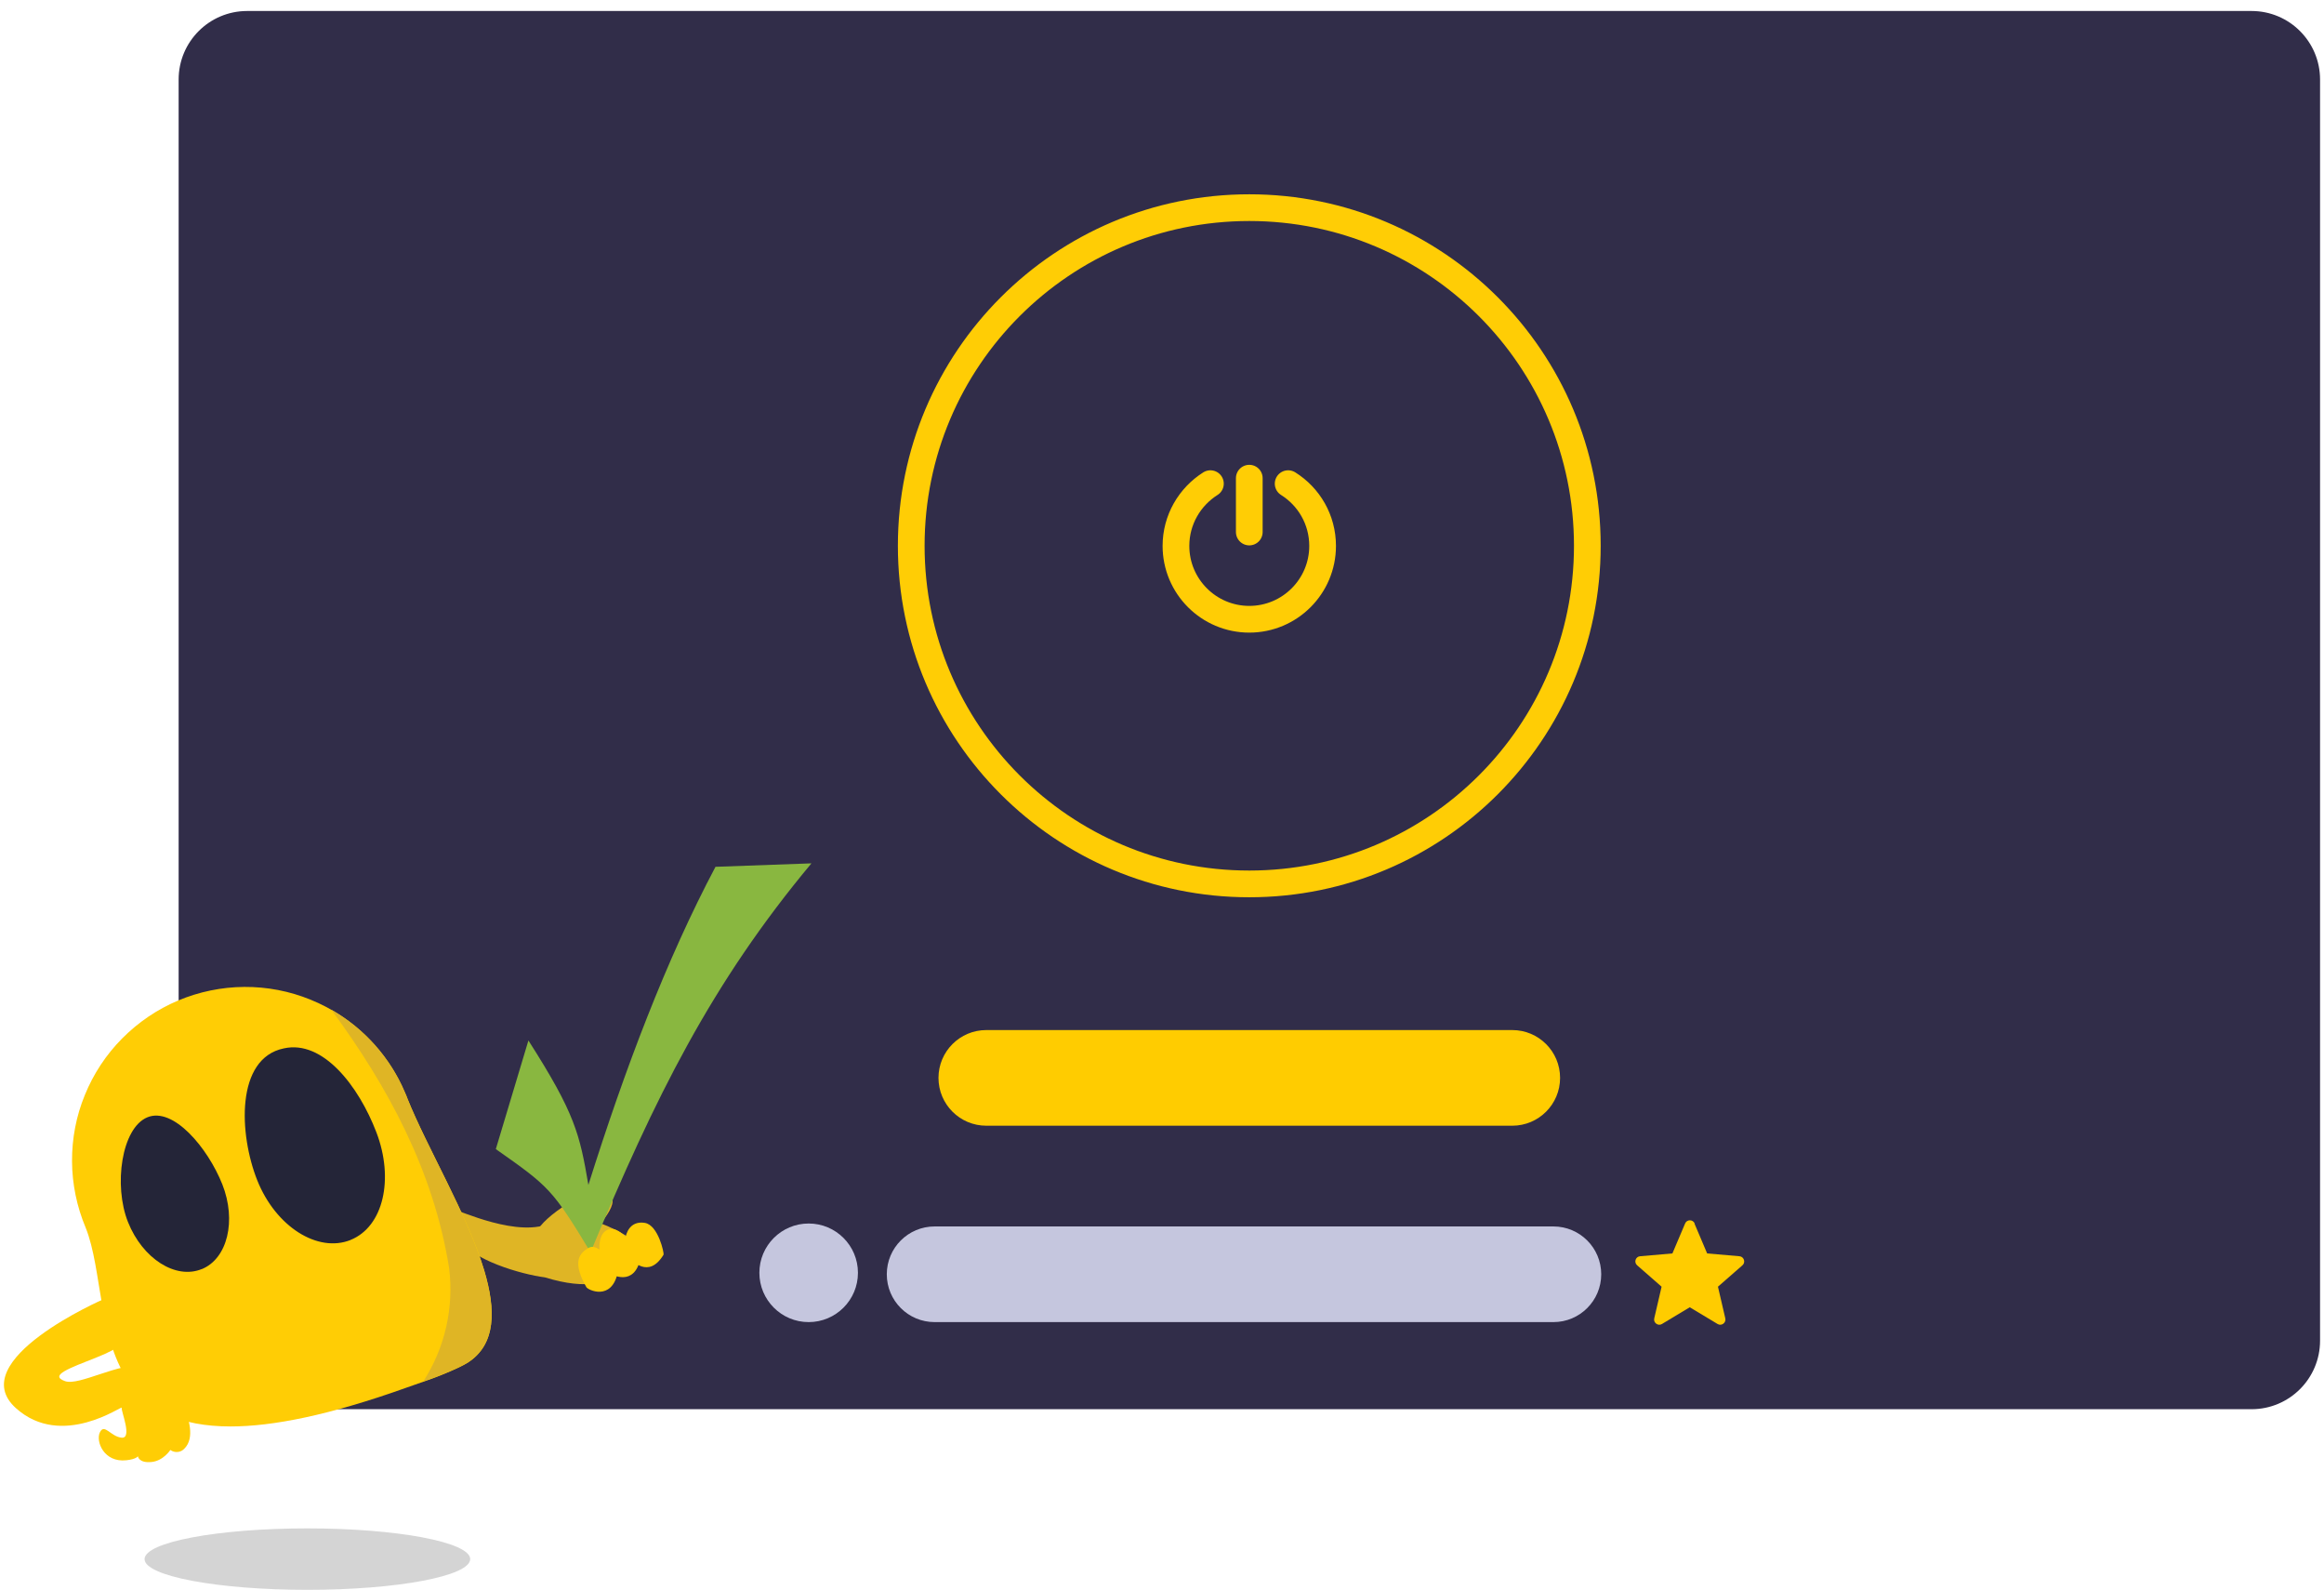 <svg width="174" height="119" viewBox="0 0 174 119" fill="none" xmlns="http://www.w3.org/2000/svg">
<g id="Group 2">
<g id="Group">
<path id="Vector" d="M168.575 0.823H18.505C15.672 0.823 13.375 3.12 13.375 5.953V100.353C13.375 103.187 15.672 105.483 18.505 105.483H168.575C171.408 105.483 173.705 103.187 173.705 100.353V5.953C173.705 3.12 171.408 0.823 168.575 0.823Z" fill="#312D49"/>
<g id="Group_2">
<path id="Vector_2" d="M93.535 66.163C107.513 66.163 118.845 54.832 118.845 40.853C118.845 26.875 107.513 15.543 93.535 15.543C79.557 15.543 68.225 26.875 68.225 40.853C68.225 54.832 79.557 66.163 93.535 66.163Z" stroke="#FFCD05" stroke-width="2" stroke-linecap="round" stroke-linejoin="round"/>
<path id="Vector_3" d="M96.445 36.203C97.995 37.173 99.025 38.893 99.025 40.863C99.025 43.893 96.565 46.353 93.535 46.353C90.505 46.353 88.045 43.893 88.045 40.863C88.045 38.903 89.075 37.183 90.625 36.203" stroke="#FFCD05" stroke-width="2" stroke-linecap="round" stroke-linejoin="round"/>
<path id="Vector_4" d="M93.535 35.793V39.823" stroke="#FFCD05" stroke-width="2" stroke-linecap="round" stroke-linejoin="round"/>
</g>
<path id="Vector_5" d="M113.225 77.103H73.845C71.868 77.103 70.265 78.706 70.265 80.683C70.265 82.661 71.868 84.263 73.845 84.263H113.225C115.202 84.263 116.805 82.661 116.805 80.683C116.805 78.706 115.202 77.103 113.225 77.103Z" fill="#FFCC00"/>
<path id="Vector_6" d="M116.305 91.803H69.975C67.998 91.803 66.395 93.406 66.395 95.383C66.395 97.361 67.998 98.963 69.975 98.963H116.305C118.282 98.963 119.885 97.361 119.885 95.383C119.885 93.406 118.282 91.803 116.305 91.803Z" fill="#C5C6DE"/>
<path id="Vector_7" d="M60.545 98.963C62.583 98.963 64.235 97.311 64.235 95.273C64.235 93.235 62.583 91.583 60.545 91.583C58.507 91.583 56.855 93.235 56.855 95.273C56.855 97.311 58.507 98.963 60.545 98.963Z" fill="#C5C6DE"/>
<path id="Vector_8" d="M126.865 91.583L127.815 93.823L130.235 94.033C130.575 94.063 130.715 94.493 130.455 94.713L128.625 96.313L129.175 98.683C129.255 99.013 128.885 99.283 128.595 99.103L126.515 97.853L124.435 99.103C124.145 99.283 123.775 99.013 123.855 98.683L124.405 96.313L122.575 94.713C122.315 94.483 122.455 94.063 122.795 94.033L125.215 93.823L126.165 91.583C126.295 91.263 126.745 91.263 126.885 91.583H126.865Z" fill="#FFCC00"/>
</g>
<g id="Group 1">
<path id="Vector_9" d="M33.933 90.524C34.263 90.524 38.943 92.784 41.353 91.474C43.763 90.164 47.793 93.034 47.673 93.064C47.383 93.114 47.294 97.614 40.794 95.614C39.053 95.394 35.213 94.294 34.383 92.694C32.963 89.974 33.933 90.524 33.933 90.524Z" fill="#DFB525"/>
<path id="Vector_10" d="M9.783 103.634C7.323 100.294 7.683 95.054 6.413 91.894C5.753 90.324 5.403 88.634 5.393 86.934C5.383 85.234 5.703 83.534 6.353 81.964C6.993 80.384 7.943 78.944 9.143 77.734C10.343 76.524 11.763 75.554 13.333 74.894C14.903 74.234 16.593 73.884 18.293 73.874C19.993 73.864 21.683 74.184 23.263 74.834C24.843 75.474 26.283 76.424 27.493 77.624C28.703 78.824 29.673 80.244 30.333 81.814C30.393 81.944 30.443 82.084 30.503 82.224C31.983 85.914 34.993 90.904 36.253 95.084C37.143 98.064 37.143 100.634 35.033 101.994C35.023 102.014 35.003 102.024 34.983 102.024C34.783 102.144 34.573 102.254 34.363 102.354C33.493 102.764 32.613 103.114 31.703 103.424C31.253 103.584 30.803 103.734 30.393 103.884C24.653 105.934 20.413 106.774 17.263 106.774C13.393 106.774 11.153 105.514 9.793 103.654L9.783 103.634Z" fill="#FFCD05"/>
<path id="Vector_11" d="M26.243 92.814C28.713 91.824 29.513 88.244 28.183 84.764C26.853 81.284 24.173 77.824 21.253 78.474C17.633 79.214 17.883 84.894 19.263 88.354C20.643 91.814 23.783 93.804 26.253 92.814H26.243Z" fill="#242538"/>
<path id="Vector_12" d="M15.093 95.004C17.033 94.224 17.723 91.374 16.643 88.644C15.553 85.914 12.973 82.834 11.033 83.634C9.093 84.434 8.493 88.744 9.583 91.474C10.673 94.214 13.153 95.794 15.103 94.994L15.093 95.004Z" fill="#242538"/>
<path id="Vector_13" d="M35.124 102.234C35.124 102.234 35.094 102.254 35.074 102.264C35.094 102.264 35.114 102.244 35.124 102.234Z" fill="#FFCD05"/>
<path id="Vector_14" d="M30.503 82.214C30.453 82.074 30.393 81.934 30.333 81.804C29.233 79.174 27.283 76.984 24.803 75.574C29.023 81.314 32.443 87.584 33.623 94.894C34.003 97.874 33.313 100.884 31.693 103.404C32.603 103.104 33.493 102.744 34.353 102.344C34.563 102.244 34.773 102.134 34.973 102.014C34.993 102.014 35.013 101.994 35.023 101.984C37.143 100.624 37.133 98.064 36.243 95.074C34.983 90.904 31.973 85.904 30.493 82.214H30.503Z" fill="#DFB525"/>
<path id="Vector_15" d="M23.014 119.004C29.744 119.004 35.204 117.974 35.204 116.704C35.204 115.434 29.744 114.404 23.014 114.404C16.284 114.404 10.824 115.434 10.824 116.704C10.824 117.974 16.284 119.004 23.014 119.004Z" fill="black" fill-opacity="0.17"/>
<path id="Vector_16" d="M7.763 97.244C7.763 97.244 -2.807 101.834 1.203 105.414C4.643 108.494 9.183 105.164 9.113 105.374C9.043 105.584 9.933 107.684 9.113 107.614C8.293 107.544 7.823 106.524 7.483 107.204C7.143 107.884 7.783 109.494 9.463 109.304C10.213 109.224 10.323 109.004 10.323 109.004C10.323 109.004 10.383 109.534 11.354 109.434C12.233 109.344 12.754 108.534 12.754 108.534C12.914 108.654 13.114 108.704 13.313 108.684C13.514 108.664 13.694 108.564 13.823 108.414C15.284 106.934 12.604 102.544 10.743 102.244C8.963 101.954 5.933 103.754 4.873 103.384C3.663 102.954 5.143 102.434 7.263 101.594C9.033 100.894 9.463 100.344 9.463 100.344L7.753 97.224L7.763 97.244Z" fill="#FFCD05"/>
<path id="Vector_17" d="M43.754 92.757C43.922 92.704 46.432 90.365 45.748 89.564C44.536 88.179 40.311 91.427 40.294 92.114C40.28 92.383 40.157 93.862 43.754 92.757Z" fill="#DFB525"/>
<path id="Vector_18" d="M53.574 64.874C49.883 71.844 46.803 79.963 44.053 88.694C43.404 84.903 43.063 83.353 39.563 77.883L37.123 86.013C41.093 88.803 41.364 89.013 44.214 93.734C49.063 82.094 53.254 73.614 60.754 64.624L53.574 64.883V64.874Z" fill="#89B740"/>
<path id="Vector_19" d="M49.682 93.916C49.733 93.828 49.293 91.707 48.283 91.537C46.519 91.254 46.578 93.803 47.108 94.167C47.312 94.312 48.547 95.787 49.682 93.916Z" fill="#FFCD05"/>
<path id="Vector_20" d="M47.948 94.204C47.968 94.114 46.728 91.874 45.718 91.994C44.418 92.154 44.828 94.754 45.598 95.284C45.808 95.424 47.488 96.344 47.948 94.204Z" fill="#FFCD05"/>
<path id="Vector_21" d="M46.248 95.264C46.268 95.174 44.968 92.914 44.078 93.404C43.188 93.894 42.958 94.674 43.898 96.344C44.018 96.564 45.788 97.404 46.248 95.264Z" fill="#FFCD05"/>
</g>
</g>
</svg>
